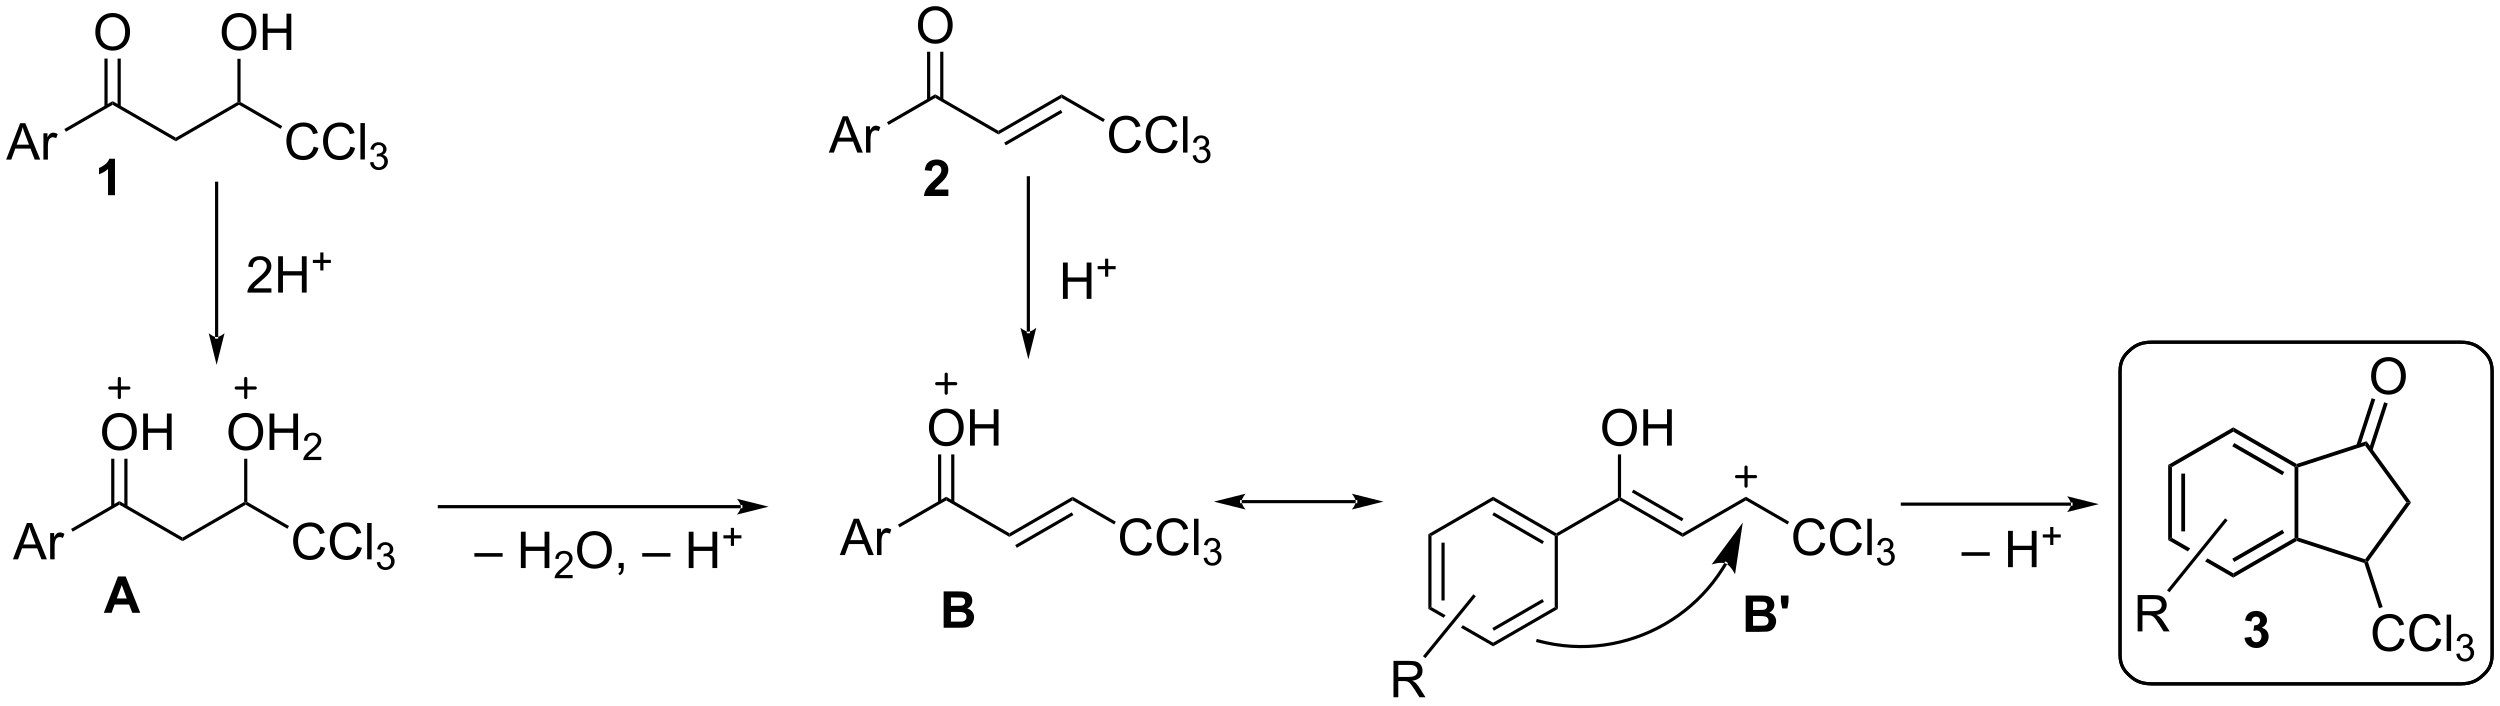 <?xml version="1.0" encoding="UTF-8"?>
<!DOCTYPE svg PUBLIC '-//W3C//DTD SVG 1.0//EN'
          'http://www.w3.org/TR/2001/REC-SVG-20010904/DTD/svg10.dtd'>
<svg stroke-dasharray="none" shape-rendering="auto" xmlns="http://www.w3.org/2000/svg" font-family="'Dialog'" text-rendering="auto" width="1024" fill-opacity="1" color-interpolation="auto" color-rendering="auto" preserveAspectRatio="xMidYMid meet" font-size="12px" viewBox="0 0 1024 289" fill="black" xmlns:xlink="http://www.w3.org/1999/xlink" stroke="black" image-rendering="auto" stroke-miterlimit="10" stroke-linecap="square" stroke-linejoin="miter" font-style="normal" stroke-width="1" height="289" stroke-dashoffset="0" font-weight="normal" stroke-opacity="1"
><!--Generated by the Batik Graphics2D SVG Generator--><defs id="genericDefs"
  /><g
  ><defs id="defs1"
    ><clipPath clipPathUnits="userSpaceOnUse" id="clipPath1"
      ><path d="M0.496 1.611 L405.742 1.611 L405.742 115.638 L0.496 115.638 L0.496 1.611 Z"
      /></clipPath
      ><clipPath clipPathUnits="userSpaceOnUse" id="clipPath2"
      ><path d="M-1.332 25.222 L-1.332 136.079 L392.646 136.079 L392.646 25.222 Z"
      /></clipPath
    ></defs
    ><g transform="scale(2.527,2.527) translate(-0.496,-1.611) matrix(1.029,0,0,1.029,1.866,-24.332)"
    ><path d="M-0.36 50.35 L1.84 44.623 L2.658 44.623 L5.002 50.35 L4.137 50.35 L3.471 48.616 L1.075 48.616 L0.447 50.35 L-0.36 50.35 ZM1.294 47.998 L3.236 47.998 L2.637 46.413 Q2.364 45.689 2.231 45.225 Q2.122 45.775 1.924 46.319 L1.294 47.998 ZM5.51 50.35 L5.51 46.202 L6.143 46.202 L6.143 46.829 Q6.385 46.389 6.588 46.248 Q6.793 46.108 7.041 46.108 Q7.395 46.108 7.762 46.334 L7.52 46.986 Q7.262 46.834 7.005 46.834 Q6.775 46.834 6.59 46.972 Q6.408 47.111 6.33 47.358 Q6.213 47.733 6.213 48.178 L6.213 50.35 L5.51 50.35 Z" stroke="none" clip-path="url(#clipPath2)"
    /></g
    ><g transform="matrix(2.599,0,0,2.599,3.463,-65.555)"
    ><path d="M16.413 41.161 L16.413 41.739 L9.058 45.985 L8.808 45.552 Z" stroke="none" clip-path="url(#clipPath2)"
    /></g
    ><g transform="matrix(2.599,0,0,2.599,3.463,-65.555)"
    ><path d="M26.372 46.911 L26.372 47.489 L16.413 41.739 L16.413 41.161 Z" stroke="none" clip-path="url(#clipPath2)"
    /></g
    ><g transform="matrix(2.599,0,0,2.599,3.463,-65.555)"
    ><path d="M36.082 41.306 L36.332 41.45 L36.332 41.739 L26.372 47.489 L26.372 46.911 Z" stroke="none" clip-path="url(#clipPath2)"
    /></g
    ><g transform="matrix(2.599,0,0,2.599,3.463,-65.555)"
    ><path d="M48.105 48.342 L48.863 48.532 Q48.626 49.467 48.006 49.959 Q47.387 50.449 46.493 50.449 Q45.566 50.449 44.986 50.072 Q44.407 49.694 44.103 48.98 Q43.801 48.264 43.801 47.444 Q43.801 46.548 44.142 45.884 Q44.486 45.217 45.116 44.871 Q45.746 44.525 46.504 44.525 Q47.363 44.525 47.949 44.962 Q48.535 45.4 48.767 46.194 L48.019 46.368 Q47.822 45.743 47.441 45.459 Q47.064 45.173 46.488 45.173 Q45.829 45.173 45.384 45.491 Q44.941 45.806 44.762 46.34 Q44.582 46.873 44.582 47.439 Q44.582 48.17 44.795 48.715 Q45.009 49.259 45.457 49.53 Q45.907 49.798 46.431 49.798 Q47.066 49.798 47.506 49.431 Q47.949 49.064 48.105 48.342 ZM53.883 48.342 L54.641 48.532 Q54.404 49.467 53.784 49.959 Q53.164 50.449 52.271 50.449 Q51.344 50.449 50.763 50.072 Q50.185 49.694 49.88 48.98 Q49.578 48.264 49.578 47.444 Q49.578 46.548 49.919 45.884 Q50.263 45.217 50.893 44.871 Q51.523 44.525 52.281 44.525 Q53.141 44.525 53.726 44.962 Q54.312 45.4 54.544 46.194 L53.797 46.368 Q53.599 45.743 53.219 45.459 Q52.841 45.173 52.266 45.173 Q51.607 45.173 51.161 45.491 Q50.719 45.806 50.539 46.34 Q50.359 46.873 50.359 47.439 Q50.359 48.17 50.573 48.715 Q50.786 49.259 51.234 49.53 Q51.685 49.798 52.208 49.798 Q52.844 49.798 53.284 49.431 Q53.726 49.064 53.883 48.342 ZM55.47 50.35 L55.47 44.623 L56.173 44.623 L56.173 50.35 L55.47 50.35 Z" stroke="none" clip-path="url(#clipPath2)"
    /></g
    ><g transform="matrix(2.599,0,0,2.599,3.463,-65.555)"
    ><path d="M56.986 50.815 L57.514 50.745 Q57.605 51.194 57.822 51.392 Q58.041 51.589 58.355 51.589 Q58.726 51.589 58.982 51.331 Q59.24 51.073 59.24 50.692 Q59.24 50.329 59.002 50.095 Q58.765 49.858 58.398 49.858 Q58.25 49.858 58.027 49.917 L58.086 49.454 Q58.139 49.46 58.17 49.46 Q58.508 49.46 58.777 49.284 Q59.047 49.108 59.047 48.741 Q59.047 48.452 58.849 48.263 Q58.654 48.071 58.344 48.071 Q58.035 48.071 57.83 48.265 Q57.625 48.458 57.566 48.845 L57.039 48.751 Q57.136 48.22 57.478 47.929 Q57.822 47.638 58.332 47.638 Q58.683 47.638 58.978 47.788 Q59.275 47.938 59.431 48.2 Q59.588 48.46 59.588 48.753 Q59.588 49.032 59.437 49.261 Q59.289 49.489 58.996 49.624 Q59.377 49.712 59.588 49.989 Q59.799 50.265 59.799 50.681 Q59.799 51.243 59.389 51.636 Q58.978 52.026 58.351 52.026 Q57.787 52.026 57.412 51.69 Q57.039 51.352 56.986 50.815 Z" stroke="none" clip-path="url(#clipPath2)"
    /></g
    ><g transform="matrix(2.599,0,0,2.599,3.463,-65.555)"
    ><path d="M43.148 45.097 L42.898 45.53 L36.332 41.739 L36.332 41.45 L36.582 41.306 Z" stroke="none" clip-path="url(#clipPath2)"
    /></g
    ><g transform="matrix(2.599,0,0,2.599,3.463,-65.555)"
    ><path d="M13.69 30.311 Q13.69 28.884 14.455 28.079 Q15.221 27.272 16.432 27.272 Q17.224 27.272 17.859 27.652 Q18.497 28.03 18.83 28.707 Q19.166 29.384 19.166 30.243 Q19.166 31.116 18.815 31.803 Q18.463 32.491 17.817 32.845 Q17.174 33.199 16.427 33.199 Q15.619 33.199 14.981 32.808 Q14.346 32.415 14.018 31.741 Q13.69 31.064 13.69 30.311 ZM14.471 30.322 Q14.471 31.358 15.026 31.954 Q15.583 32.548 16.424 32.548 Q17.278 32.548 17.83 31.947 Q18.385 31.345 18.385 30.241 Q18.385 29.54 18.148 29.019 Q17.911 28.498 17.455 28.212 Q17.002 27.923 16.434 27.923 Q15.63 27.923 15.049 28.478 Q14.471 29.03 14.471 30.322 Z" stroke="none" clip-path="url(#clipPath2)"
    /></g
    ><g transform="matrix(2.599,0,0,2.599,3.463,-65.555)"
    ><path d="M17.698 42.048 L17.698 34.453 L17.198 34.453 L17.198 42.048 ZM15.628 42.048 L15.628 34.453 L15.128 34.453 L15.128 42.048 Z" stroke="none" clip-path="url(#clipPath2)"
    /></g
    ><g transform="matrix(2.599,0,0,2.599,3.463,-65.555)"
    ><path d="M33.608 30.311 Q33.608 28.884 34.374 28.079 Q35.139 27.272 36.35 27.272 Q37.142 27.272 37.778 27.652 Q38.416 28.03 38.749 28.707 Q39.085 29.384 39.085 30.243 Q39.085 31.116 38.733 31.803 Q38.382 32.491 37.736 32.845 Q37.093 33.199 36.345 33.199 Q35.538 33.199 34.9 32.808 Q34.264 32.415 33.936 31.741 Q33.608 31.064 33.608 30.311 ZM34.389 30.322 Q34.389 31.358 34.944 31.954 Q35.501 32.548 36.343 32.548 Q37.197 32.548 37.749 31.947 Q38.303 31.345 38.303 30.241 Q38.303 29.54 38.067 29.019 Q37.83 28.498 37.374 28.212 Q36.921 27.923 36.353 27.923 Q35.548 27.923 34.968 28.478 Q34.389 29.03 34.389 30.322 ZM40.084 33.1 L40.084 27.373 L40.841 27.373 L40.841 29.725 L43.818 29.725 L43.818 27.373 L44.576 27.373 L44.576 33.1 L43.818 33.1 L43.818 30.4 L40.841 30.4 L40.841 33.1 L40.084 33.1 Z" stroke="none" clip-path="url(#clipPath2)"
    /></g
    ><g transform="matrix(2.599,0,0,2.599,3.463,-65.555)"
    ><path d="M36.582 41.306 L36.332 41.45 L36.082 41.306 L36.082 34.49 L36.582 34.49 Z" stroke="none" clip-path="url(#clipPath2)"
    /></g
    ><g transform="matrix(2.599,0,0,2.599,3.463,-65.555)"
    ><path d="M16.788 55.99 L15.691 55.99 L15.691 51.852 Q15.09 52.414 14.272 52.685 L14.272 51.688 Q14.702 51.547 15.204 51.156 Q15.71 50.763 15.897 50.24 L16.788 50.24 L16.788 55.99 Z" stroke="none" clip-path="url(#clipPath2)"
    /></g
    ><g transform="matrix(2.599,0,0,2.599,3.463,-65.555)"
    ><path d="M0.703 113.378 L2.904 107.651 L3.721 107.651 L6.065 113.378 L5.201 113.378 L4.534 111.644 L2.138 111.644 L1.511 113.378 L0.703 113.378 ZM2.357 111.026 L4.3 111.026 L3.701 109.441 Q3.427 108.717 3.294 108.253 Q3.185 108.803 2.987 109.347 L2.357 111.026 ZM6.573 113.378 L6.573 109.23 L7.206 109.23 L7.206 109.857 Q7.448 109.417 7.651 109.276 Q7.857 109.136 8.104 109.136 Q8.459 109.136 8.826 109.362 L8.584 110.013 Q8.326 109.862 8.068 109.862 Q7.839 109.862 7.654 110.001 Q7.471 110.138 7.393 110.386 Q7.276 110.761 7.276 111.206 L7.276 113.378 L6.573 113.378 Z" stroke="none" clip-path="url(#clipPath2)"
    /></g
    ><g transform="matrix(2.599,0,0,2.599,3.463,-65.555)"
    ><path d="M17.476 104.189 L17.476 104.767 L10.122 109.013 L9.872 108.58 Z" stroke="none" clip-path="url(#clipPath2)"
    /></g
    ><g transform="matrix(2.599,0,0,2.599,3.463,-65.555)"
    ><path d="M27.436 109.939 L27.436 110.517 L17.476 104.767 L17.476 104.189 Z" stroke="none" clip-path="url(#clipPath2)"
    /></g
    ><g transform="matrix(2.599,0,0,2.599,3.463,-65.555)"
    ><path d="M37.145 104.334 L37.395 104.478 L37.395 104.767 L27.436 110.517 L27.436 109.939 Z" stroke="none" clip-path="url(#clipPath2)"
    /></g
    ><g transform="matrix(2.599,0,0,2.599,3.463,-65.555)"
    ><path d="M49.169 111.37 L49.926 111.56 Q49.69 112.495 49.07 112.987 Q48.45 113.477 47.557 113.477 Q46.63 113.477 46.049 113.099 Q45.471 112.722 45.166 112.008 Q44.864 111.292 44.864 110.472 Q44.864 109.576 45.205 108.912 Q45.549 108.245 46.179 107.899 Q46.809 107.553 47.567 107.553 Q48.426 107.553 49.012 107.99 Q49.598 108.428 49.83 109.222 L49.083 109.396 Q48.885 108.771 48.505 108.487 Q48.127 108.201 47.551 108.201 Q46.893 108.201 46.447 108.519 Q46.005 108.834 45.825 109.368 Q45.645 109.901 45.645 110.467 Q45.645 111.198 45.859 111.743 Q46.072 112.287 46.52 112.558 Q46.971 112.826 47.494 112.826 Q48.13 112.826 48.57 112.459 Q49.012 112.092 49.169 111.37 ZM54.946 111.37 L55.704 111.56 Q55.467 112.495 54.847 112.987 Q54.227 113.477 53.334 113.477 Q52.407 113.477 51.826 113.099 Q51.248 112.722 50.943 112.008 Q50.641 111.292 50.641 110.472 Q50.641 109.576 50.982 108.912 Q51.326 108.245 51.956 107.899 Q52.587 107.553 53.344 107.553 Q54.204 107.553 54.79 107.99 Q55.376 108.428 55.607 109.222 L54.86 109.396 Q54.662 108.771 54.282 108.487 Q53.904 108.201 53.329 108.201 Q52.67 108.201 52.225 108.519 Q51.782 108.834 51.602 109.368 Q51.422 109.901 51.422 110.467 Q51.422 111.198 51.636 111.743 Q51.85 112.287 52.297 112.558 Q52.748 112.826 53.272 112.826 Q53.907 112.826 54.347 112.459 Q54.79 112.092 54.946 111.37 ZM56.533 113.378 L56.533 107.651 L57.236 107.651 L57.236 113.378 L56.533 113.378 Z" stroke="none" clip-path="url(#clipPath2)"
    /></g
    ><g transform="matrix(2.599,0,0,2.599,3.463,-65.555)"
    ><path d="M58.05 113.843 L58.577 113.773 Q58.669 114.222 58.886 114.419 Q59.104 114.617 59.419 114.617 Q59.79 114.617 60.046 114.359 Q60.303 114.101 60.303 113.72 Q60.303 113.357 60.065 113.123 Q59.829 112.886 59.462 112.886 Q59.313 112.886 59.091 112.945 L59.149 112.482 Q59.202 112.488 59.233 112.488 Q59.571 112.488 59.841 112.312 Q60.11 112.136 60.11 111.769 Q60.11 111.48 59.913 111.291 Q59.718 111.099 59.407 111.099 Q59.098 111.099 58.893 111.293 Q58.688 111.486 58.63 111.873 L58.102 111.779 Q58.2 111.248 58.542 110.957 Q58.886 110.666 59.395 110.666 Q59.747 110.666 60.042 110.816 Q60.339 110.966 60.495 111.228 Q60.651 111.488 60.651 111.781 Q60.651 112.06 60.501 112.289 Q60.352 112.517 60.059 112.652 Q60.44 112.74 60.651 113.017 Q60.862 113.293 60.862 113.709 Q60.862 114.271 60.452 114.664 Q60.042 115.054 59.415 115.054 Q58.85 115.054 58.475 114.718 Q58.102 114.38 58.05 113.843 Z" stroke="none" clip-path="url(#clipPath2)"
    /></g
    ><g transform="matrix(2.599,0,0,2.599,3.463,-65.555)"
    ><path d="M44.211 108.125 L43.961 108.558 L37.395 104.767 L37.395 104.478 L37.645 104.334 Z" stroke="none" clip-path="url(#clipPath2)"
    /></g
    ><g transform="matrix(2.599,0,0,2.599,3.463,-65.555)"
    ><path d="M14.753 93.339 Q14.753 91.912 15.519 91.107 Q16.284 90.3 17.495 90.3 Q18.287 90.3 18.922 90.68 Q19.56 91.058 19.894 91.735 Q20.23 92.412 20.23 93.271 Q20.23 94.144 19.878 94.831 Q19.526 95.519 18.881 95.873 Q18.237 96.227 17.49 96.227 Q16.683 96.227 16.045 95.836 Q15.409 95.443 15.081 94.769 Q14.753 94.092 14.753 93.339 ZM15.534 93.349 Q15.534 94.386 16.089 94.982 Q16.646 95.576 17.487 95.576 Q18.342 95.576 18.894 94.974 Q19.448 94.373 19.448 93.269 Q19.448 92.568 19.211 92.047 Q18.974 91.526 18.519 91.24 Q18.066 90.951 17.498 90.951 Q16.693 90.951 16.112 91.506 Q15.534 92.058 15.534 93.349 ZM21.228 96.128 L21.228 90.401 L21.986 90.401 L21.986 92.753 L24.963 92.753 L24.963 90.401 L25.721 90.401 L25.721 96.128 L24.963 96.128 L24.963 93.428 L21.986 93.428 L21.986 96.128 L21.228 96.128 Z" stroke="none" clip-path="url(#clipPath2)"
    /></g
    ><g transform="matrix(2.599,0,0,2.599,3.463,-65.555)"
    ><path d="M18.761 105.076 L18.761 97.518 L18.261 97.518 L18.261 105.076 ZM16.691 105.076 L16.691 97.518 L16.191 97.518 L16.191 105.076 Z" stroke="none" clip-path="url(#clipPath2)"
    /></g
    ><g transform="matrix(2.599,0,0,2.599,3.463,-65.555)"
    ><path d="M34.672 93.339 Q34.672 91.912 35.437 91.107 Q36.203 90.3 37.414 90.3 Q38.206 90.3 38.841 90.68 Q39.479 91.058 39.812 91.735 Q40.148 92.412 40.148 93.271 Q40.148 94.144 39.797 94.831 Q39.445 95.519 38.799 95.873 Q38.156 96.227 37.409 96.227 Q36.601 96.227 35.963 95.836 Q35.328 95.443 35 94.769 Q34.672 94.092 34.672 93.339 ZM35.453 93.349 Q35.453 94.386 36.008 94.982 Q36.565 95.576 37.406 95.576 Q38.26 95.576 38.812 94.974 Q39.367 94.373 39.367 93.269 Q39.367 92.568 39.13 92.047 Q38.893 91.526 38.437 91.24 Q37.984 90.951 37.416 90.951 Q36.612 90.951 36.031 91.506 Q35.453 92.058 35.453 93.349 ZM41.147 96.128 L41.147 90.401 L41.905 90.401 L41.905 92.753 L44.881 92.753 L44.881 90.401 L45.639 90.401 L45.639 96.128 L44.881 96.128 L44.881 93.428 L41.905 93.428 L41.905 96.128 L41.147 96.128 Z" stroke="none" clip-path="url(#clipPath2)"
    /></g
    ><g transform="matrix(2.599,0,0,2.599,3.463,-65.555)"
    ><path d="M49.305 97.22 L49.305 97.728 L46.465 97.728 Q46.459 97.537 46.528 97.361 Q46.635 97.072 46.873 96.791 Q47.114 96.509 47.565 96.14 Q48.264 95.566 48.51 95.23 Q48.756 94.894 48.756 94.595 Q48.756 94.283 48.532 94.068 Q48.309 93.851 47.948 93.851 Q47.567 93.851 47.338 94.08 Q47.11 94.308 47.108 94.713 L46.565 94.658 Q46.621 94.05 46.985 93.734 Q47.348 93.416 47.959 93.416 Q48.578 93.416 48.938 93.759 Q49.299 94.101 49.299 94.607 Q49.299 94.865 49.194 95.115 Q49.088 95.363 48.842 95.638 Q48.598 95.914 48.03 96.394 Q47.555 96.793 47.42 96.935 Q47.286 97.078 47.198 97.22 L49.305 97.22 Z" stroke="none" clip-path="url(#clipPath2)"
    /></g
    ><g transform="matrix(2.599,0,0,2.599,3.463,-65.555)"
    ><path d="M37.645 104.334 L37.395 104.478 L37.145 104.334 L37.145 97.518 L37.645 97.518 Z" stroke="none" clip-path="url(#clipPath2)"
    /></g
    ><g transform="matrix(2.599,0,0,2.599,3.463,-65.555)"
    ><path d="M147.384 118.431 L149.673 118.431 Q150.353 118.431 150.686 118.488 Q151.022 118.543 151.285 118.723 Q151.548 118.902 151.723 119.202 Q151.9 119.501 151.9 119.871 Q151.9 120.275 151.684 120.611 Q151.468 120.947 151.095 121.113 Q151.619 121.267 151.9 121.634 Q152.181 122.001 152.181 122.496 Q152.181 122.887 151.999 123.257 Q151.819 123.626 151.504 123.848 Q151.189 124.067 150.728 124.118 Q150.439 124.15 149.335 124.158 L147.384 124.158 L147.384 118.431 ZM148.54 119.384 L148.54 120.707 L149.298 120.707 Q149.975 120.707 150.139 120.689 Q150.436 120.652 150.606 120.483 Q150.775 120.314 150.775 120.035 Q150.775 119.77 150.629 119.606 Q150.483 119.439 150.194 119.402 Q150.022 119.384 149.204 119.384 L148.54 119.384 ZM148.54 121.66 L148.54 123.192 L149.611 123.192 Q150.236 123.192 150.405 123.158 Q150.663 123.111 150.824 122.928 Q150.986 122.746 150.986 122.442 Q150.986 122.184 150.861 122.004 Q150.736 121.824 150.499 121.743 Q150.264 121.66 149.475 121.66 L148.54 121.66 Z" stroke="none" clip-path="url(#clipPath2)"
    /></g
    ><g transform="matrix(2.599,0,0,2.599,3.463,-65.555)"
    ><path d="M129.284 49.272 L131.485 43.546 L132.302 43.546 L134.646 49.272 L133.781 49.272 L133.115 47.538 L130.719 47.538 L130.091 49.272 L129.284 49.272 ZM130.938 46.921 L132.88 46.921 L132.281 45.335 Q132.008 44.611 131.875 44.147 Q131.766 44.697 131.568 45.241 L130.938 46.921 ZM135.154 49.272 L135.154 45.124 L135.787 45.124 L135.787 45.752 Q136.029 45.312 136.232 45.171 Q136.438 45.03 136.685 45.03 Q137.039 45.03 137.406 45.257 L137.164 45.908 Q136.906 45.757 136.649 45.757 Q136.419 45.757 136.235 45.895 Q136.052 46.033 135.974 46.28 Q135.857 46.655 135.857 47.1 L135.857 49.272 L135.154 49.272 Z" stroke="none" clip-path="url(#clipPath2)"
    /></g
    ><g transform="matrix(2.599,0,0,2.599,3.463,-65.555)"
    ><path d="M146.057 40.084 L146.057 40.661 L138.703 44.907 L138.453 44.474 Z" stroke="none" clip-path="url(#clipPath2)"
    /></g
    ><g transform="matrix(2.599,0,0,2.599,3.463,-65.555)"
    ><path d="M156.016 45.834 L156.016 46.411 L146.057 40.661 L146.057 40.084 Z" stroke="none" clip-path="url(#clipPath2)"
    /></g
    ><g transform="matrix(2.599,0,0,2.599,3.463,-65.555)"
    ><path d="M165.976 40.084 L165.976 40.661 L156.016 46.411 L156.016 45.834 ZM165.851 42.546 L156.927 47.699 L157.177 48.132 L166.101 42.979 Z" stroke="none" clip-path="url(#clipPath2)"
    /></g
    ><g transform="matrix(2.599,0,0,2.599,3.463,-65.555)"
    ><path d="M177.75 47.265 L178.507 47.455 Q178.27 48.39 177.651 48.882 Q177.031 49.371 176.137 49.371 Q175.21 49.371 174.63 48.994 Q174.052 48.616 173.747 47.903 Q173.445 47.187 173.445 46.366 Q173.445 45.47 173.786 44.806 Q174.13 44.14 174.76 43.793 Q175.39 43.447 176.148 43.447 Q177.007 43.447 177.593 43.884 Q178.179 44.322 178.411 45.116 L177.664 45.291 Q177.466 44.666 177.085 44.382 Q176.708 44.095 176.132 44.095 Q175.474 44.095 175.028 44.413 Q174.585 44.728 174.406 45.262 Q174.226 45.796 174.226 46.361 Q174.226 47.093 174.44 47.637 Q174.653 48.181 175.101 48.452 Q175.552 48.72 176.075 48.72 Q176.71 48.72 177.151 48.353 Q177.593 47.986 177.75 47.265 ZM183.527 47.265 L184.285 47.455 Q184.048 48.39 183.428 48.882 Q182.808 49.371 181.915 49.371 Q180.988 49.371 180.407 48.994 Q179.829 48.616 179.524 47.903 Q179.222 47.187 179.222 46.366 Q179.222 45.47 179.563 44.806 Q179.907 44.14 180.537 43.793 Q181.167 43.447 181.925 43.447 Q182.785 43.447 183.371 43.884 Q183.957 44.322 184.188 45.116 L183.441 45.291 Q183.243 44.666 182.863 44.382 Q182.485 44.095 181.91 44.095 Q181.251 44.095 180.805 44.413 Q180.363 44.728 180.183 45.262 Q180.003 45.796 180.003 46.361 Q180.003 47.093 180.217 47.637 Q180.43 48.181 180.878 48.452 Q181.329 48.72 181.852 48.72 Q182.488 48.72 182.928 48.353 Q183.371 47.986 183.527 47.265 ZM185.114 49.272 L185.114 43.546 L185.817 43.546 L185.817 49.272 L185.114 49.272 Z" stroke="none" clip-path="url(#clipPath2)"
    /></g
    ><g transform="matrix(2.599,0,0,2.599,3.463,-65.555)"
    ><path d="M186.63 49.738 L187.158 49.667 Q187.25 50.117 187.466 50.314 Q187.685 50.511 188 50.511 Q188.371 50.511 188.626 50.253 Q188.884 49.995 188.884 49.615 Q188.884 49.251 188.646 49.017 Q188.41 48.781 188.042 48.781 Q187.894 48.781 187.671 48.839 L187.73 48.376 Q187.783 48.382 187.814 48.382 Q188.152 48.382 188.421 48.206 Q188.691 48.031 188.691 47.663 Q188.691 47.374 188.494 47.185 Q188.298 46.993 187.988 46.993 Q187.679 46.993 187.474 47.187 Q187.269 47.38 187.21 47.767 L186.683 47.673 Q186.781 47.142 187.123 46.851 Q187.466 46.56 187.976 46.56 Q188.328 46.56 188.623 46.71 Q188.919 46.861 189.076 47.122 Q189.232 47.382 189.232 47.675 Q189.232 47.954 189.082 48.183 Q188.933 48.411 188.64 48.546 Q189.021 48.634 189.232 48.911 Q189.443 49.187 189.443 49.603 Q189.443 50.165 189.033 50.558 Q188.623 50.949 187.996 50.949 Q187.431 50.949 187.056 50.613 Q186.683 50.275 186.63 49.738 Z" stroke="none" clip-path="url(#clipPath2)"
    /></g
    ><g transform="matrix(2.599,0,0,2.599,3.463,-65.555)"
    ><path d="M172.792 44.019 L172.542 44.452 L165.976 40.661 L165.976 40.084 Z" stroke="none" clip-path="url(#clipPath2)"
    /></g
    ><g transform="matrix(2.599,0,0,2.599,3.463,-65.555)"
    ><path d="M143.334 29.233 Q143.334 27.806 144.099 27.002 Q144.865 26.194 146.076 26.194 Q146.868 26.194 147.503 26.575 Q148.141 26.952 148.474 27.629 Q148.81 28.306 148.81 29.166 Q148.81 30.038 148.459 30.726 Q148.107 31.413 147.461 31.767 Q146.818 32.121 146.071 32.121 Q145.263 32.121 144.625 31.731 Q143.99 31.337 143.662 30.663 Q143.334 29.986 143.334 29.233 ZM144.115 29.244 Q144.115 30.28 144.67 30.877 Q145.227 31.47 146.068 31.47 Q146.922 31.47 147.474 30.869 Q148.029 30.267 148.029 29.163 Q148.029 28.462 147.792 27.942 Q147.555 27.421 147.099 27.134 Q146.646 26.845 146.079 26.845 Q145.274 26.845 144.693 27.4 Q144.115 27.952 144.115 29.244 Z" stroke="none" clip-path="url(#clipPath2)"
    /></g
    ><g transform="matrix(2.599,0,0,2.599,3.463,-65.555)"
    ><path d="M147.342 40.97 L147.342 33.375 L146.842 33.375 L146.842 40.97 ZM145.272 40.97 L145.272 33.375 L144.772 33.375 L144.772 40.97 Z" stroke="none" clip-path="url(#clipPath2)"
    /></g
    ><g transform="matrix(2.599,0,0,2.599,3.463,-65.555)"
    ><path d="M148.126 55.088 L148.126 56.109 L144.28 56.109 Q144.342 55.531 144.655 55.012 Q144.967 54.494 145.889 53.64 Q146.631 52.947 146.798 52.702 Q147.024 52.361 147.024 52.031 Q147.024 51.663 146.827 51.465 Q146.631 51.267 146.282 51.267 Q145.939 51.267 145.735 51.476 Q145.532 51.681 145.501 52.163 L144.407 52.054 Q144.506 51.148 145.022 50.754 Q145.537 50.359 146.311 50.359 Q147.157 50.359 147.642 50.817 Q148.126 51.273 148.126 51.952 Q148.126 52.338 147.988 52.689 Q147.85 53.038 147.548 53.421 Q147.35 53.674 146.829 54.15 Q146.311 54.627 146.17 54.783 Q146.032 54.939 145.946 55.088 L148.126 55.088 Z" stroke="none" clip-path="url(#clipPath2)"
    /></g
    ><g transform="matrix(2.599,0,0,2.599,3.463,-65.555)"
    ><path d="M131.016 112.698 L133.217 106.972 L134.035 106.972 L136.378 112.698 L135.514 112.698 L134.847 110.964 L132.451 110.964 L131.824 112.698 L131.016 112.698 ZM132.67 110.347 L134.613 110.347 L134.014 108.761 Q133.74 108.037 133.607 107.573 Q133.498 108.123 133.3 108.667 L132.67 110.347 ZM136.886 112.698 L136.886 108.55 L137.519 108.55 L137.519 109.178 Q137.761 108.738 137.964 108.597 Q138.17 108.456 138.417 108.456 Q138.772 108.456 139.139 108.683 L138.897 109.334 Q138.639 109.183 138.381 109.183 Q138.152 109.183 137.967 109.321 Q137.785 109.459 137.706 109.706 Q137.589 110.081 137.589 110.527 L137.589 112.698 L136.886 112.698 Z" stroke="none" clip-path="url(#clipPath2)"
    /></g
    ><g transform="matrix(2.599,0,0,2.599,3.463,-65.555)"
    ><path d="M147.789 103.51 L147.789 104.087 L140.435 108.333 L140.185 107.9 Z" stroke="none" clip-path="url(#clipPath2)"
    /></g
    ><g transform="matrix(2.599,0,0,2.599,3.463,-65.555)"
    ><path d="M157.749 109.26 L157.749 109.837 L147.789 104.087 L147.789 103.51 Z" stroke="none" clip-path="url(#clipPath2)"
    /></g
    ><g transform="matrix(2.599,0,0,2.599,3.463,-65.555)"
    ><path d="M167.708 103.51 L167.708 104.087 L157.749 109.837 L157.749 109.26 ZM167.583 105.972 L158.659 111.125 L158.909 111.558 L167.833 106.405 Z" stroke="none" clip-path="url(#clipPath2)"
    /></g
    ><g transform="matrix(2.599,0,0,2.599,3.463,-65.555)"
    ><path d="M179.482 110.691 L180.239 110.881 Q180.002 111.816 179.383 112.308 Q178.763 112.797 177.87 112.797 Q176.943 112.797 176.362 112.42 Q175.784 112.042 175.479 111.329 Q175.177 110.613 175.177 109.792 Q175.177 108.896 175.518 108.232 Q175.862 107.566 176.492 107.219 Q177.122 106.873 177.88 106.873 Q178.739 106.873 179.325 107.311 Q179.911 107.748 180.143 108.542 L179.396 108.717 Q179.198 108.092 178.818 107.808 Q178.44 107.521 177.864 107.521 Q177.206 107.521 176.76 107.839 Q176.318 108.154 176.138 108.688 Q175.958 109.222 175.958 109.787 Q175.958 110.519 176.172 111.063 Q176.385 111.607 176.833 111.878 Q177.284 112.146 177.807 112.146 Q178.443 112.146 178.883 111.779 Q179.325 111.412 179.482 110.691 ZM185.259 110.691 L186.017 110.881 Q185.78 111.816 185.16 112.308 Q184.54 112.797 183.647 112.797 Q182.72 112.797 182.139 112.42 Q181.561 112.042 181.256 111.329 Q180.954 110.613 180.954 109.792 Q180.954 108.896 181.295 108.232 Q181.639 107.566 182.269 107.219 Q182.9 106.873 183.657 106.873 Q184.517 106.873 185.103 107.311 Q185.689 107.748 185.92 108.542 L185.173 108.717 Q184.975 108.092 184.595 107.808 Q184.217 107.521 183.642 107.521 Q182.983 107.521 182.538 107.839 Q182.095 108.154 181.915 108.688 Q181.736 109.222 181.736 109.787 Q181.736 110.519 181.949 111.063 Q182.163 111.607 182.611 111.878 Q183.061 112.146 183.584 112.146 Q184.22 112.146 184.66 111.779 Q185.103 111.412 185.259 110.691 ZM186.846 112.698 L186.846 106.972 L187.549 106.972 L187.549 112.698 L186.846 112.698 Z" stroke="none" clip-path="url(#clipPath2)"
    /></g
    ><g transform="matrix(2.599,0,0,2.599,3.463,-65.555)"
    ><path d="M188.363 113.164 L188.89 113.093 Q188.982 113.543 189.198 113.74 Q189.417 113.937 189.732 113.937 Q190.103 113.937 190.359 113.679 Q190.617 113.421 190.617 113.041 Q190.617 112.677 190.378 112.443 Q190.142 112.207 189.775 112.207 Q189.626 112.207 189.404 112.265 L189.462 111.802 Q189.515 111.808 189.546 111.808 Q189.884 111.808 190.154 111.632 Q190.423 111.457 190.423 111.09 Q190.423 110.8 190.226 110.611 Q190.03 110.42 189.72 110.42 Q189.411 110.42 189.206 110.613 Q189.001 110.806 188.943 111.193 L188.415 111.099 Q188.513 110.568 188.855 110.277 Q189.198 109.986 189.708 109.986 Q190.06 109.986 190.355 110.136 Q190.652 110.287 190.808 110.549 Q190.964 110.808 190.964 111.101 Q190.964 111.38 190.814 111.609 Q190.665 111.838 190.372 111.972 Q190.753 112.06 190.964 112.338 Q191.175 112.613 191.175 113.029 Q191.175 113.591 190.765 113.984 Q190.355 114.375 189.728 114.375 Q189.163 114.375 188.788 114.039 Q188.415 113.701 188.363 113.164 Z" stroke="none" clip-path="url(#clipPath2)"
    /></g
    ><g transform="matrix(2.599,0,0,2.599,3.463,-65.555)"
    ><path d="M174.524 107.445 L174.274 107.878 L167.708 104.087 L167.708 103.51 Z" stroke="none" clip-path="url(#clipPath2)"
    /></g
    ><g transform="matrix(2.599,0,0,2.599,3.463,-65.555)"
    ><path d="M145.066 92.659 Q145.066 91.232 145.832 90.428 Q146.597 89.62 147.808 89.62 Q148.6 89.62 149.235 90.001 Q149.873 90.378 150.207 91.055 Q150.543 91.732 150.543 92.592 Q150.543 93.464 150.191 94.152 Q149.839 94.839 149.194 95.193 Q148.55 95.547 147.803 95.547 Q146.996 95.547 146.358 95.157 Q145.722 94.764 145.394 94.089 Q145.066 93.412 145.066 92.659 ZM145.847 92.67 Q145.847 93.706 146.402 94.303 Q146.959 94.896 147.8 94.896 Q148.655 94.896 149.207 94.295 Q149.761 93.693 149.761 92.589 Q149.761 91.889 149.524 91.368 Q149.287 90.847 148.832 90.561 Q148.379 90.271 147.811 90.271 Q147.006 90.271 146.425 90.826 Q145.847 91.378 145.847 92.67 ZM151.541 95.448 L151.541 89.722 L152.299 89.722 L152.299 92.073 L155.276 92.073 L155.276 89.722 L156.034 89.722 L156.034 95.448 L155.276 95.448 L155.276 92.748 L152.299 92.748 L152.299 95.448 L151.541 95.448 Z" stroke="none" clip-path="url(#clipPath2)"
    /></g
    ><g transform="matrix(2.599,0,0,2.599,3.463,-65.555)"
    ><path d="M149.074 104.396 L149.074 96.839 L148.574 96.839 L148.574 104.396 ZM147.004 104.396 L147.004 96.839 L146.504 96.839 L146.504 104.396 Z" stroke="none" clip-path="url(#clipPath2)"
    /></g
    ><g transform="matrix(2.599,0,0,2.599,3.463,-65.555)"
    ><path d="M372.352 84.536 Q372.352 83.109 373.118 82.304 Q373.884 81.497 375.094 81.497 Q375.886 81.497 376.522 81.877 Q377.159 82.254 377.493 82.932 Q377.829 83.609 377.829 84.468 Q377.829 85.34 377.477 86.028 Q377.126 86.715 376.48 87.07 Q375.837 87.424 375.089 87.424 Q374.282 87.424 373.644 87.033 Q373.009 86.64 372.68 85.965 Q372.352 85.288 372.352 84.536 ZM373.134 84.546 Q373.134 85.583 373.688 86.179 Q374.245 86.773 375.087 86.773 Q375.941 86.773 376.493 86.171 Q377.048 85.57 377.048 84.465 Q377.048 83.765 376.81 83.244 Q376.574 82.723 376.118 82.437 Q375.665 82.148 375.097 82.148 Q374.292 82.148 373.712 82.702 Q373.134 83.254 373.134 84.546 Z" stroke="none" clip-path="url(#clipPath2)"
    /></g
    ><g transform="matrix(2.599,0,0,2.599,3.463,-65.555)"
    ><path d="M376.892 125.798 L377.649 125.988 Q377.413 126.923 376.793 127.415 Q376.173 127.905 375.28 127.905 Q374.353 127.905 373.772 127.527 Q373.194 127.15 372.889 126.436 Q372.587 125.72 372.587 124.9 Q372.587 124.004 372.928 123.34 Q373.272 122.673 373.902 122.327 Q374.532 121.981 375.29 121.981 Q376.149 121.981 376.736 122.418 Q377.321 122.856 377.553 123.65 L376.806 123.824 Q376.608 123.199 376.228 122.915 Q375.85 122.629 375.274 122.629 Q374.616 122.629 374.17 122.947 Q373.728 123.262 373.548 123.796 Q373.368 124.329 373.368 124.894 Q373.368 125.626 373.582 126.171 Q373.795 126.715 374.243 126.986 Q374.694 127.254 375.217 127.254 Q375.853 127.254 376.293 126.887 Q376.736 126.519 376.892 125.798 ZM382.669 125.798 L383.427 125.988 Q383.19 126.923 382.57 127.415 Q381.95 127.905 381.057 127.905 Q380.13 127.905 379.549 127.527 Q378.971 127.15 378.666 126.436 Q378.364 125.72 378.364 124.9 Q378.364 124.004 378.705 123.34 Q379.049 122.673 379.68 122.327 Q380.31 121.981 381.067 121.981 Q381.927 121.981 382.513 122.418 Q383.099 122.856 383.33 123.65 L382.583 123.824 Q382.385 123.199 382.005 122.915 Q381.627 122.629 381.052 122.629 Q380.393 122.629 379.948 122.947 Q379.505 123.262 379.325 123.796 Q379.146 124.329 379.146 124.894 Q379.146 125.626 379.359 126.171 Q379.573 126.715 380.021 126.986 Q380.471 127.254 380.995 127.254 Q381.63 127.254 382.07 126.887 Q382.513 126.519 382.669 125.798 ZM384.256 127.806 L384.256 122.079 L384.959 122.079 L384.959 127.806 L384.256 127.806 Z" stroke="none" clip-path="url(#clipPath2)"
    /></g
    ><g transform="matrix(2.599,0,0,2.599,3.463,-65.555)"
    ><path d="M385.773 128.271 L386.3 128.201 Q386.392 128.65 386.608 128.847 Q386.827 129.045 387.142 129.045 Q387.513 129.045 387.769 128.787 Q388.026 128.529 388.026 128.148 Q388.026 127.785 387.788 127.55 Q387.552 127.314 387.185 127.314 Q387.036 127.314 386.814 127.373 L386.872 126.91 Q386.925 126.916 386.956 126.916 Q387.294 126.916 387.564 126.74 Q387.833 126.564 387.833 126.197 Q387.833 125.908 387.636 125.719 Q387.44 125.527 387.13 125.527 Q386.821 125.527 386.616 125.721 Q386.411 125.914 386.353 126.3 L385.825 126.207 Q385.923 125.675 386.265 125.385 Q386.608 125.094 387.118 125.094 Q387.47 125.094 387.765 125.244 Q388.062 125.394 388.218 125.656 Q388.374 125.916 388.374 126.209 Q388.374 126.488 388.224 126.717 Q388.075 126.945 387.782 127.08 Q388.163 127.168 388.374 127.445 Q388.585 127.721 388.585 128.137 Q388.585 128.699 388.175 129.092 Q387.765 129.482 387.138 129.482 Q386.573 129.482 386.198 129.146 Q385.825 128.808 385.773 128.271 Z" stroke="none" clip-path="url(#clipPath2)"
    /></g
    ><g transform="matrix(2.599,0,0,2.599,3.463,-65.555)"
    ><path d="M360.619 98.341 L360.585 98.665 L360.287 98.837 L350.625 93.259 L350.625 92.572 ZM358.663 99.603 L350.774 95.048 L350.476 95.563 L358.366 100.118 Z" stroke="none" clip-path="url(#clipPath2)"
    /></g
    ><g transform="matrix(2.599,0,0,2.599,3.463,-65.555)"
    ><path d="M360.287 109.993 L360.585 110.165 L360.619 110.489 L350.625 116.259 L350.625 115.572 ZM358.366 108.712 L350.476 113.267 L350.774 113.783 L358.663 109.228 Z" stroke="none" clip-path="url(#clipPath2)"
    /></g
    ><g transform="matrix(2.599,0,0,2.599,3.463,-65.555)"
    ><path d="M350.625 92.572 L350.625 93.259 L340.963 98.837 L340.368 98.493 Z" stroke="none" clip-path="url(#clipPath2)"
    /></g
    ><g transform="matrix(2.599,0,0,2.599,3.463,-65.555)"
    ><path d="M340.963 109.993 L340.368 110.337 L343.465 112.125 L343.843 111.656 L340.963 109.993 ZM346.561 113.225 L346.182 113.694 L346.182 113.694 L350.625 116.259 L350.625 115.572 L346.561 113.225 Z" stroke="none" clip-path="url(#clipPath2)"
    /></g
    ><g transform="matrix(2.599,0,0,2.599,3.463,-65.555)"
    ><path d="M340.368 98.493 L340.963 98.837 L340.963 109.993 L340.368 110.337 ZM342.438 99.86 L342.438 108.97 L343.033 108.97 L343.033 99.86 Z" stroke="none" clip-path="url(#clipPath2)"
    /></g
    ><g transform="matrix(2.599,0,0,2.599,3.463,-65.555)"
    ><path d="M360.882 98.882 L360.585 98.665 L360.619 98.341 L371.635 94.762 L371.408 95.462 Z" stroke="none" clip-path="url(#clipPath2)"
    /></g
    ><g transform="matrix(2.599,0,0,2.599,3.463,-65.555)"
    ><path d="M360.287 98.837 L360.585 98.665 L360.882 98.882 L360.882 109.949 L360.585 110.165 L360.287 109.993 Z" stroke="none" clip-path="url(#clipPath2)"
    /></g
    ><g transform="matrix(2.599,0,0,2.599,3.463,-65.555)"
    ><path d="M371.408 95.462 L371.635 94.762 L378.649 104.415 L377.913 104.415 Z" stroke="none" clip-path="url(#clipPath2)"
    /></g
    ><g transform="matrix(2.599,0,0,2.599,3.463,-65.555)"
    ><path d="M360.619 110.489 L360.585 110.165 L360.882 109.949 L371.409 113.369 L371.523 113.719 L371.287 113.955 Z" stroke="none" clip-path="url(#clipPath2)"
    /></g
    ><g transform="matrix(2.599,0,0,2.599,3.463,-65.555)"
    ><path d="M377.913 104.415 L378.649 104.415 L371.853 113.771 L371.523 113.719 L371.409 113.369 Z" stroke="none" clip-path="url(#clipPath2)"
    /></g
    ><g transform="matrix(2.599,0,0,2.599,3.463,-65.555)"
    ><path d="M372.557 96.239 L374.972 88.804 L374.406 88.62 L371.99 96.055 ZM370.588 95.599 L373.004 88.165 L372.438 87.981 L370.022 95.415 Z" stroke="none" clip-path="url(#clipPath2)"
    /></g
    ><g transform="matrix(2.599,0,0,2.599,3.463,-65.555)"
    ><path d="M371.287 113.955 L371.523 113.719 L371.853 113.771 L374.167 120.893 L373.601 121.077 Z" stroke="none" clip-path="url(#clipPath2)"
    /></g
    ><g transform="matrix(2.599,0,0,2.599,3.463,-65.555)"
    ><path d="M73.428 112.958 L73.428 112.391 L77.878 112.391 L77.878 112.958 L73.428 112.958 ZM80.756 114.748 L80.756 109.021 L81.513 109.021 L81.513 111.373 L84.49 111.373 L84.49 109.021 L85.248 109.021 L85.248 114.748 L84.49 114.748 L84.49 112.047 L81.513 112.047 L81.513 114.748 L80.756 114.748 Z" stroke="none" clip-path="url(#clipPath2)"
    /></g
    ><g transform="matrix(2.599,0,0,2.599,3.463,-65.555)"
    ><path d="M88.914 115.84 L88.914 116.347 L86.074 116.347 Q86.068 116.156 86.136 115.98 Q86.244 115.691 86.482 115.41 Q86.722 115.129 87.174 114.76 Q87.873 114.185 88.119 113.85 Q88.365 113.513 88.365 113.215 Q88.365 112.902 88.14 112.687 Q87.918 112.471 87.556 112.471 Q87.176 112.471 86.947 112.699 Q86.719 112.928 86.717 113.332 L86.174 113.277 Q86.23 112.67 86.594 112.353 Q86.957 112.035 87.568 112.035 Q88.187 112.035 88.547 112.379 Q88.908 112.721 88.908 113.226 Q88.908 113.484 88.803 113.734 Q88.697 113.982 88.451 114.258 Q88.207 114.533 87.638 115.013 Q87.164 115.412 87.029 115.555 Q86.894 115.697 86.806 115.84 L88.914 115.84 Z" stroke="none" clip-path="url(#clipPath2)"
    /></g
    ><g transform="matrix(2.599,0,0,2.599,3.463,-65.555)"
    ><path d="M89.617 111.958 Q89.617 110.531 90.383 109.727 Q91.149 108.919 92.359 108.919 Q93.151 108.919 93.787 109.3 Q94.425 109.677 94.758 110.354 Q95.094 111.031 95.094 111.891 Q95.094 112.763 94.742 113.451 Q94.391 114.138 93.745 114.492 Q93.102 114.847 92.354 114.847 Q91.547 114.847 90.909 114.456 Q90.274 114.063 89.945 113.388 Q89.617 112.711 89.617 111.958 ZM90.399 111.969 Q90.399 113.005 90.953 113.602 Q91.511 114.195 92.352 114.195 Q93.206 114.195 93.758 113.594 Q94.313 112.992 94.313 111.888 Q94.313 111.188 94.076 110.667 Q93.839 110.146 93.383 109.859 Q92.93 109.57 92.362 109.57 Q91.557 109.57 90.977 110.125 Q90.399 110.677 90.399 111.969 ZM96.163 114.748 L96.163 113.945 L96.965 113.945 L96.965 114.748 Q96.965 115.19 96.809 115.461 Q96.653 115.732 96.311 115.88 L96.116 115.581 Q96.34 115.482 96.444 115.292 Q96.551 115.104 96.561 114.748 L96.163 114.748 ZM99.882 112.958 L99.882 112.391 L104.332 112.391 L104.332 112.958 L99.882 112.958 ZM107.21 114.748 L107.21 109.021 L107.968 109.021 L107.968 111.373 L110.944 111.373 L110.944 109.021 L111.702 109.021 L111.702 114.748 L110.944 114.748 L110.944 112.047 L107.968 112.047 L107.968 114.748 L107.21 114.748 Z" stroke="none" clip-path="url(#clipPath2)"
    /></g
    ><g transform="matrix(2.599,0,0,2.599,3.463,-65.555)"
    ><path d="M113.85 111.252 L113.85 110.075 L112.68 110.075 L112.68 109.582 L113.85 109.582 L113.85 108.414 L114.348 108.414 L114.348 109.582 L115.516 109.582 L115.516 110.075 L114.348 110.075 L114.348 111.252 L113.85 111.252 Z" stroke="none" clip-path="url(#clipPath2)"
    /></g
    ><g transform="matrix(2.599,0,0,2.599,3.463,-65.555)"
    ><path d="M41.442 70.665 L41.442 71.342 L37.656 71.342 Q37.648 71.087 37.739 70.852 Q37.882 70.467 38.2 70.092 Q38.52 69.717 39.122 69.225 Q40.054 68.459 40.382 68.011 Q40.71 67.563 40.71 67.165 Q40.71 66.748 40.411 66.462 Q40.114 66.172 39.632 66.172 Q39.124 66.172 38.82 66.477 Q38.515 66.782 38.513 67.321 L37.788 67.248 Q37.864 66.438 38.348 66.016 Q38.833 65.592 39.648 65.592 Q40.473 65.592 40.953 66.05 Q41.434 66.506 41.434 67.18 Q41.434 67.524 41.294 67.857 Q41.153 68.188 40.825 68.555 Q40.499 68.922 39.742 69.563 Q39.109 70.094 38.929 70.284 Q38.749 70.475 38.632 70.665 L41.442 70.665 ZM42.503 71.342 L42.503 65.615 L43.261 65.615 L43.261 67.967 L46.238 67.967 L46.238 65.615 L46.995 65.615 L46.995 71.342 L46.238 71.342 L46.238 68.641 L43.261 68.641 L43.261 71.342 L42.503 71.342 Z" stroke="none" clip-path="url(#clipPath2)"
    /></g
    ><g transform="matrix(2.599,0,0,2.599,3.463,-65.555)"
    ><path d="M49.144 67.847 L49.144 66.669 L47.974 66.669 L47.974 66.177 L49.144 66.177 L49.144 65.009 L49.642 65.009 L49.642 66.177 L50.81 66.177 L50.81 66.669 L49.642 66.669 L49.642 67.847 L49.144 67.847 Z" stroke="none" clip-path="url(#clipPath2)"
    /></g
    ><g transform="matrix(2.599,0,0,2.599,3.463,-65.555)"
    ><path d="M352.396 125.731 L353.458 125.603 Q353.508 126.009 353.729 126.225 Q353.953 126.439 354.271 126.439 Q354.609 126.439 354.841 126.181 Q355.075 125.923 355.075 125.486 Q355.075 125.072 354.851 124.83 Q354.63 124.587 354.31 124.587 Q354.099 124.587 353.805 124.668 L353.927 123.775 Q354.372 123.785 354.607 123.582 Q354.841 123.376 354.841 123.035 Q354.841 122.746 354.669 122.574 Q354.497 122.403 354.211 122.403 Q353.93 122.403 353.729 122.598 Q353.531 122.793 353.489 123.168 L352.476 122.996 Q352.583 122.478 352.794 122.168 Q353.008 121.856 353.388 121.679 Q353.771 121.501 354.242 121.501 Q355.052 121.501 355.539 122.017 Q355.943 122.439 355.943 122.97 Q355.943 123.723 355.117 124.173 Q355.609 124.278 355.904 124.645 Q356.2 125.012 356.2 125.533 Q356.2 126.285 355.648 126.819 Q355.099 127.35 354.279 127.35 Q353.5 127.35 352.987 126.903 Q352.476 126.455 352.396 125.731 Z" stroke="none" clip-path="url(#clipPath2)"
    /></g
    ><g transform="matrix(2.599,0,0,2.599,3.463,-65.555)"
    ><path d="M20.774 121.803 L19.516 121.803 L19.016 120.501 L16.727 120.501 L16.253 121.803 L15.027 121.803 L17.259 116.077 L18.48 116.077 L20.774 121.803 ZM18.644 119.538 L17.855 117.413 L17.081 119.538 L18.644 119.538 Z" stroke="none" clip-path="url(#clipPath2)"
    /></g
    ><g transform="matrix(2.599,0,0,2.599,3.463,-65.555)"
    ><path d="M115.421 105.326 L115.421 105.326 L67.911 105.326 L67.661 105.326 L67.661 104.826 L67.911 104.826 L115.421 104.826 L115.671 104.826 L115.671 105.326 ZM119.796 105.076 L114.796 103.826 C114.796 103.826 115.421 104.529 115.421 105.076 C115.421 105.623 114.796 106.326 114.796 106.326 Z" stroke="none" clip-path="url(#clipPath2)"
    /></g
    ><g transform="matrix(2.599,0,0,2.599,3.463,-65.555)"
    ><path d="M166.187 72.325 L166.187 66.598 L166.945 66.598 L166.945 68.95 L169.922 68.95 L169.922 66.598 L170.68 66.598 L170.68 72.325 L169.922 72.325 L169.922 69.624 L166.945 69.624 L166.945 72.325 L166.187 72.325 Z" stroke="none" clip-path="url(#clipPath2)"
    /></g
    ><g transform="matrix(2.599,0,0,2.599,3.463,-65.555)"
    ><path d="M172.828 68.829 L172.828 67.652 L171.658 67.652 L171.658 67.159 L172.828 67.159 L172.828 65.992 L173.326 65.992 L173.326 67.159 L174.494 67.159 L174.494 67.652 L173.326 67.652 L173.326 68.829 L172.828 68.829 Z" stroke="none" clip-path="url(#clipPath2)"
    /></g
    ><g transform="matrix(2.599,0,0,2.599,3.463,-65.555)"
    ><path d="M32.557 78.349 L32.557 78.349 L32.557 54.099 L32.557 53.849 L33.057 53.849 L33.057 54.099 L33.057 78.349 L33.057 78.599 L32.557 78.599 ZM32.807 82.724 L34.057 77.724 C34.057 77.724 33.354 78.349 32.807 78.349 C32.261 78.349 31.557 77.724 31.557 77.724 Z" stroke="none" clip-path="url(#clipPath2)"
    /></g
    ><g transform="matrix(2.599,0,0,2.599,3.463,-65.555)"
    ><path d="M335.559 124.735 L335.559 119.008 L338.098 119.008 Q338.863 119.008 339.262 119.162 Q339.66 119.316 339.897 119.707 Q340.137 120.097 340.137 120.571 Q340.137 121.18 339.741 121.6 Q339.348 122.016 338.522 122.128 Q338.824 122.274 338.981 122.415 Q339.311 122.719 339.608 123.175 L340.606 124.735 L339.652 124.735 L338.895 123.542 Q338.561 123.027 338.345 122.753 Q338.132 122.48 337.962 122.371 Q337.793 122.261 337.616 122.219 Q337.488 122.191 337.194 122.191 L336.317 122.191 L336.317 124.735 L335.559 124.735 ZM336.317 121.535 L337.944 121.535 Q338.465 121.535 338.757 121.428 Q339.051 121.321 339.202 121.084 Q339.356 120.847 339.356 120.571 Q339.356 120.165 339.059 119.904 Q338.764 119.641 338.129 119.641 L336.317 119.641 L336.317 121.535 Z" stroke="none" clip-path="url(#clipPath2)"
    /></g
    ><g transform="matrix(2.599,0,0,2.599,3.463,-65.555)"
    ><path d="M349.344 106.914 L349.733 107.228 L340.577 118.566 L340.188 118.252 Z" stroke="none" clip-path="url(#clipPath2)"
    /></g
    ><g transform="matrix(2.599,0,0,2.599,3.463,-65.555)"
    ><path d="M325.056 104.927 L325.056 104.927 L298.479 104.927 L298.229 104.927 L298.229 104.427 L298.479 104.427 L325.056 104.427 L325.306 104.427 L325.306 104.927 ZM329.431 104.677 L324.431 103.427 C324.431 103.427 325.056 104.13 325.056 104.677 C325.056 105.224 324.431 105.927 324.431 105.927 Z" stroke="none" clip-path="url(#clipPath2)"
    /></g
    ><g transform="matrix(2.599,0,0,2.599,3.463,-65.555)"
    ><path d="M307.807 112.82 L307.807 112.252 L312.258 112.252 L312.258 112.82 L307.807 112.82 ZM315.135 114.609 L315.135 108.882 L315.893 108.882 L315.893 111.234 L318.87 111.234 L318.87 108.882 L319.627 108.882 L319.627 114.609 L318.87 114.609 L318.87 111.908 L315.893 111.908 L315.893 114.609 L315.135 114.609 Z" stroke="none" clip-path="url(#clipPath2)"
    /></g
    ><g transform="matrix(2.599,0,0,2.599,3.463,-65.555)"
    ><path d="M321.776 111.114 L321.776 109.936 L320.606 109.936 L320.606 109.444 L321.776 109.444 L321.776 108.276 L322.274 108.276 L322.274 109.444 L323.442 109.444 L323.442 109.936 L322.274 109.936 L322.274 111.114 L321.776 111.114 Z" stroke="none" clip-path="url(#clipPath2)"
    /></g
    ><g transform="matrix(2.599,0,0,2.599,3.463,-65.555)"
    ><path d="M273.788 119.078 L276.077 119.078 Q276.757 119.078 277.09 119.135 Q277.426 119.19 277.689 119.37 Q277.952 119.549 278.127 119.849 Q278.304 120.148 278.304 120.518 Q278.304 120.922 278.088 121.258 Q277.872 121.594 277.499 121.76 Q278.022 121.914 278.304 122.281 Q278.585 122.648 278.585 123.143 Q278.585 123.534 278.403 123.904 Q278.223 124.273 277.908 124.495 Q277.593 124.713 277.132 124.766 Q276.843 124.797 275.739 124.805 L273.788 124.805 L273.788 119.078 ZM274.944 120.031 L274.944 121.354 L275.702 121.354 Q276.379 121.354 276.543 121.336 Q276.84 121.299 277.01 121.13 Q277.179 120.961 277.179 120.682 Q277.179 120.417 277.033 120.252 Q276.887 120.086 276.598 120.049 Q276.426 120.031 275.608 120.031 L274.944 120.031 ZM274.944 122.307 L274.944 123.838 L276.015 123.838 Q276.64 123.838 276.809 123.805 Q277.067 123.758 277.228 123.575 Q277.39 123.393 277.39 123.088 Q277.39 122.831 277.265 122.651 Q277.14 122.471 276.903 122.391 Q276.668 122.307 275.879 122.307 L274.944 122.307 ZM279.547 121.112 L279.339 120.047 L279.339 119.078 L280.534 119.078 L280.534 120.047 L280.355 121.112 L279.547 121.112 Z" stroke="none" clip-path="url(#clipPath2)"
    /></g
    ><g transform="matrix(2.599,0,0,2.599,3.463,-65.555)"
    ><path d="M253.648 103.654 L253.898 103.799 L253.898 104.087 L244.189 109.693 L243.939 109.549 L243.939 109.26 Z" stroke="none" clip-path="url(#clipPath2)"
    /></g
    ><g transform="matrix(2.599,0,0,2.599,3.463,-65.555)"
    ><path d="M263.858 109.26 L263.858 109.837 L253.898 104.087 L253.898 103.799 L254.148 103.654 ZM263.983 106.942 L256.093 102.387 L255.843 102.82 L263.733 107.375 Z" stroke="none" clip-path="url(#clipPath2)"
    /></g
    ><g transform="matrix(2.599,0,0,2.599,3.463,-65.555)"
    ><path d="M273.817 103.51 L273.817 104.087 L263.858 109.837 L263.858 109.26 Z" stroke="none" clip-path="url(#clipPath2)"
    /></g
    ><g transform="matrix(2.599,0,0,2.599,3.463,-65.555)"
    ><path d="M285.591 110.691 L286.349 110.881 Q286.112 111.816 285.492 112.308 Q284.872 112.797 283.979 112.797 Q283.052 112.797 282.471 112.42 Q281.893 112.042 281.588 111.329 Q281.286 110.613 281.286 109.792 Q281.286 108.896 281.627 108.232 Q281.971 107.566 282.601 107.219 Q283.231 106.873 283.989 106.873 Q284.849 106.873 285.435 107.311 Q286.02 107.748 286.252 108.542 L285.505 108.717 Q285.307 108.092 284.927 107.808 Q284.549 107.521 283.974 107.521 Q283.315 107.521 282.869 107.839 Q282.427 108.154 282.247 108.688 Q282.067 109.222 282.067 109.787 Q282.067 110.519 282.281 111.063 Q282.494 111.607 282.942 111.878 Q283.393 112.146 283.916 112.146 Q284.552 112.146 284.992 111.779 Q285.435 111.412 285.591 110.691 ZM291.368 110.691 L292.126 110.881 Q291.889 111.816 291.269 112.308 Q290.649 112.797 289.756 112.797 Q288.829 112.797 288.248 112.42 Q287.67 112.042 287.365 111.329 Q287.063 110.613 287.063 109.792 Q287.063 108.896 287.404 108.232 Q287.748 107.566 288.378 107.219 Q289.009 106.873 289.767 106.873 Q290.626 106.873 291.212 107.311 Q291.798 107.748 292.029 108.542 L291.282 108.717 Q291.084 108.092 290.704 107.808 Q290.326 107.521 289.751 107.521 Q289.092 107.521 288.647 107.839 Q288.204 108.154 288.024 108.688 Q287.845 109.222 287.845 109.787 Q287.845 110.519 288.058 111.063 Q288.272 111.607 288.72 111.878 Q289.17 112.146 289.694 112.146 Q290.329 112.146 290.769 111.779 Q291.212 111.412 291.368 110.691 ZM292.955 112.698 L292.955 106.972 L293.658 106.972 L293.658 112.698 L292.955 112.698 Z" stroke="none" clip-path="url(#clipPath2)"
    /></g
    ><g transform="matrix(2.599,0,0,2.599,3.463,-65.555)"
    ><path d="M294.472 113.164 L294.999 113.093 Q295.091 113.543 295.308 113.74 Q295.526 113.937 295.841 113.937 Q296.212 113.937 296.468 113.679 Q296.726 113.421 296.726 113.041 Q296.726 112.677 296.487 112.443 Q296.251 112.207 295.884 112.207 Q295.735 112.207 295.513 112.265 L295.571 111.802 Q295.624 111.808 295.655 111.808 Q295.993 111.808 296.263 111.632 Q296.532 111.457 296.532 111.09 Q296.532 110.8 296.335 110.611 Q296.14 110.42 295.829 110.42 Q295.521 110.42 295.315 110.613 Q295.11 110.806 295.052 111.193 L294.524 111.099 Q294.622 110.568 294.964 110.277 Q295.308 109.986 295.817 109.986 Q296.169 109.986 296.464 110.136 Q296.761 110.287 296.917 110.549 Q297.073 110.808 297.073 111.101 Q297.073 111.38 296.923 111.609 Q296.774 111.838 296.481 111.972 Q296.862 112.06 297.073 112.338 Q297.284 112.613 297.284 113.029 Q297.284 113.591 296.874 113.984 Q296.464 114.375 295.837 114.375 Q295.272 114.375 294.897 114.039 Q294.524 113.701 294.472 113.164 Z" stroke="none" clip-path="url(#clipPath2)"
    /></g
    ><g transform="matrix(2.599,0,0,2.599,3.463,-65.555)"
    ><path d="M280.633 107.445 L280.383 107.878 L273.817 104.087 L273.817 103.51 Z" stroke="none" clip-path="url(#clipPath2)"
    /></g
    ><g transform="matrix(2.599,0,0,2.599,3.463,-65.555)"
    ><path d="M251.175 92.659 Q251.175 91.232 251.941 90.428 Q252.706 89.62 253.917 89.62 Q254.709 89.62 255.344 90.001 Q255.982 90.378 256.316 91.055 Q256.652 91.732 256.652 92.592 Q256.652 93.464 256.3 94.152 Q255.948 94.839 255.303 95.193 Q254.66 95.547 253.912 95.547 Q253.105 95.547 252.467 95.157 Q251.831 94.764 251.503 94.089 Q251.175 93.412 251.175 92.659 ZM251.956 92.67 Q251.956 93.706 252.511 94.303 Q253.068 94.896 253.91 94.896 Q254.764 94.896 255.316 94.295 Q255.87 93.693 255.87 92.589 Q255.87 91.889 255.633 91.368 Q255.397 90.847 254.941 90.561 Q254.488 90.271 253.92 90.271 Q253.115 90.271 252.535 90.826 Q251.956 91.378 251.956 92.67 ZM257.65 95.448 L257.65 89.722 L258.408 89.722 L258.408 92.073 L261.385 92.073 L261.385 89.722 L262.143 89.722 L262.143 95.448 L261.385 95.448 L261.385 92.748 L258.408 92.748 L258.408 95.448 L257.65 95.448 Z" stroke="none" clip-path="url(#clipPath2)"
    /></g
    ><g transform="matrix(2.599,0,0,2.599,3.463,-65.555)"
    ><path d="M254.148 103.654 L253.898 103.799 L253.648 103.654 L253.648 96.839 L254.148 96.839 Z" stroke="none" clip-path="url(#clipPath2)"
    /></g
    ><g transform="matrix(2.599,0,0,2.599,3.463,-65.555)"
    ><path d="M212.328 104.528 L212.328 104.528 L194.351 104.528 L194.101 104.528 L194.101 104.028 L194.351 104.028 L212.328 104.028 L212.578 104.028 L212.578 104.528 ZM216.703 104.278 L211.703 103.028 C211.703 103.028 212.328 103.732 212.328 104.278 C212.328 104.825 211.703 105.528 211.703 105.528 ZM189.976 104.278 L194.976 105.528 C194.976 105.528 194.351 104.825 194.351 104.278 C194.351 103.732 194.976 103.028 194.976 103.028 Z" stroke="none" clip-path="url(#clipPath2)"
    /></g
    ><g transform="matrix(2.599,0,0,2.599,3.463,-65.555)"
    ><path d="M243.939 109.26 L243.939 109.549 L243.689 109.693 L233.98 104.087 L233.98 103.51 ZM241.994 110.527 L234.105 105.972 L233.855 106.405 L241.744 110.96 Z" stroke="none" clip-path="url(#clipPath2)"
    /></g
    ><g transform="matrix(2.599,0,0,2.599,3.463,-65.555)"
    ><path d="M233.98 103.51 L233.98 104.087 L224.271 109.693 L223.771 109.404 Z" stroke="none" clip-path="url(#clipPath2)"
    /></g
    ><g transform="matrix(2.599,0,0,2.599,3.463,-65.555)"
    ><path d="M223.771 109.404 L224.271 109.693 L224.271 120.904 L223.771 121.193 ZM225.841 110.744 L225.841 119.853 L226.341 119.853 L226.341 110.744 Z" stroke="none" clip-path="url(#clipPath2)"
    /></g
    ><g transform="matrix(2.599,0,0,2.599,3.463,-65.555)"
    ><path d="M224.271 120.904 L223.771 121.193 L226.177 122.582 L226.177 122.582 L226.497 122.189 L224.271 120.904 ZM229.216 123.76 L228.896 124.152 L228.896 124.152 L233.98 127.087 L233.98 126.51 L229.216 123.76 Z" stroke="none" clip-path="url(#clipPath2)"
    /></g
    ><g transform="matrix(2.599,0,0,2.599,3.463,-65.555)"
    ><path d="M233.98 127.087 L233.98 126.51 L243.689 120.904 L244.189 121.193 ZM234.105 124.625 L241.994 120.07 L241.744 119.637 L233.855 124.192 Z" stroke="none" clip-path="url(#clipPath2)"
    /></g
    ><g transform="matrix(2.599,0,0,2.599,3.463,-65.555)"
    ><path d="M244.189 121.193 L243.689 120.904 L243.689 109.693 L243.939 109.549 L244.189 109.693 Z" stroke="none" clip-path="url(#clipPath2)"
    /></g
    ><g transform="matrix(2.599,0,0,2.599,3.463,-65.555)"
    ><path d="M218.28 135.107 L218.28 129.38 L220.819 129.38 Q221.585 129.38 221.983 129.534 Q222.382 129.687 222.619 130.078 Q222.858 130.469 222.858 130.942 Q222.858 131.552 222.463 131.971 Q222.069 132.388 221.244 132.5 Q221.546 132.646 221.702 132.786 Q222.033 133.091 222.33 133.547 L223.327 135.107 L222.374 135.107 L221.616 133.914 Q221.283 133.398 221.067 133.125 Q220.853 132.851 220.684 132.742 Q220.515 132.633 220.338 132.591 Q220.21 132.562 219.916 132.562 L219.038 132.562 L219.038 135.107 L218.28 135.107 ZM219.038 131.906 L220.666 131.906 Q221.186 131.906 221.478 131.799 Q221.772 131.692 221.923 131.456 Q222.077 131.219 222.077 130.942 Q222.077 130.536 221.78 130.276 Q221.486 130.013 220.851 130.013 L219.038 130.013 L219.038 131.906 Z" stroke="none" clip-path="url(#clipPath2)"
    /></g
    ><g transform="matrix(2.599,0,0,2.599,3.463,-65.555)"
    ><path d="M230.87 118.88 L231.258 119.196 L223.311 128.95 L222.923 128.634 Z" stroke="none" clip-path="url(#clipPath2)"
    /></g
    ><g transform="matrix(2.599,0,0,2.599,3.463,-65.555)"
    ><path d="M270.856 114.166 L270.856 114.166 C270.856 114.166 270.856 114.166 270.856 114.166 L270.856 114.166 C270.855 114.169 270.864 114.156 270.872 114.14 L270.864 114.154 L270.863 114.155 L270.647 114.029 L270.864 114.154 C270.863 114.156 270.862 114.158 270.861 114.159 L270.645 114.033 L270.861 114.159 L270.856 114.168 L270.64 114.042 L270.856 114.168 C270.849 114.18 270.842 114.192 270.835 114.204 L270.835 114.204 C270.821 114.227 270.807 114.251 270.793 114.274 L270.578 114.148 L270.793 114.274 C270.766 114.322 270.738 114.369 270.71 114.416 L270.495 114.287 L270.71 114.416 C270.597 114.604 270.483 114.79 270.366 114.974 L270.155 114.841 L270.366 114.974 C269.9 115.712 269.4 116.423 268.869 117.105 L268.672 116.951 L268.869 117.105 C266.743 119.832 264.119 122.098 261.169 123.801 L261.044 123.584 L261.169 123.801 C255.27 127.207 248.071 128.362 240.972 126.46 L240.73 126.395 L240.86 125.912 L241.101 125.977 C248.068 127.844 255.131 126.71 260.919 123.368 L260.919 123.368 C263.814 121.697 266.389 119.474 268.474 116.798 L268.474 116.798 C268.996 116.129 269.486 115.431 269.944 114.707 L269.944 114.707 C270.058 114.526 270.17 114.344 270.28 114.159 L270.28 114.159 C270.308 114.113 270.335 114.067 270.363 114.021 L270.363 114.021 C270.376 113.998 270.39 113.974 270.403 113.951 L270.619 114.077 L270.403 113.951 C270.41 113.94 270.417 113.928 270.424 113.916 L270.424 113.916 L270.429 113.907 L270.429 113.907 C270.43 113.906 270.43 113.905 270.431 113.904 L270.432 113.903 L270.432 113.902 L270.648 114.028 L270.424 113.916 C270.433 113.9 270.442 113.886 270.44 113.889 L270.44 113.889 C270.44 113.889 270.44 113.889 270.44 113.889 L270.579 113.681 L270.995 113.958 ZM273.329 107.574 L268.413 114.195 C268.413 114.195 269.836 113.703 270.644 114.038 C271.452 114.374 272.107 115.729 272.107 115.729 Z" stroke="none" clip-path="url(#clipPath2)"
    /></g
    ><g stroke-width="0.5" transform="matrix(2.599,0,0,2.599,3.463,-65.555)"
    ><path fill="none" d="M362.105 79.147 L386.424 79.147 C388.377 79.147 389.269 79.858 389.96 80.492 C390.65 81.126 391.424 81.946 391.424 83.739 L391.424 128.408 C391.424 130.201 390.65 131.021 389.96 131.655 C389.269 132.289 388.377 133 386.424 133 L337.785 133 C335.832 133 334.94 132.289 334.25 131.655 C333.559 131.021 332.785 130.201 332.785 128.408 L332.785 83.739 C332.785 81.946 333.559 81.126 334.25 80.492 C334.94 79.858 335.832 79.147 337.785 79.147 Z" clip-path="url(#clipPath2)"
    /></g
    ><g stroke-width="0.5" transform="matrix(2.599,0,0,2.599,3.463,-65.555)"
    ><path fill="none" d="M362.105 79.147 L386.424 79.147 C388.377 79.147 389.269 79.858 389.96 80.492 C390.65 81.126 391.424 81.946 391.424 83.739 L391.424 128.408 C391.424 130.201 390.65 131.021 389.96 131.655 C389.269 132.289 388.377 133 386.424 133 L337.785 133 C335.832 133 334.94 132.289 334.25 131.655 C333.559 131.021 332.785 130.201 332.785 128.408 L332.785 83.739 C332.785 81.946 333.559 81.126 334.25 80.492 C334.94 79.858 335.832 79.147 337.785 79.147 Z" clip-path="url(#clipPath2)"
    /></g
    ><g stroke-width="0.5" transform="matrix(2.599,0,0,2.599,3.463,-65.555)" stroke-linejoin="round" stroke-linecap="round"
    ><path fill="none" d="M15.976 86.37 L18.976 86.37 M17.476 84.87 L17.476 87.87" clip-path="url(#clipPath2)"
    /></g
    ><g stroke-width="0.5" transform="matrix(2.599,0,0,2.599,3.463,-65.555)" stroke-linejoin="round" stroke-linecap="round"
    ><path fill="none" d="M35.895 86.37 L38.895 86.37 M37.395 84.87 L37.395 87.87" clip-path="url(#clipPath2)"
    /></g
    ><g stroke-width="0.5" transform="matrix(2.599,0,0,2.599,3.463,-65.555)" stroke-linejoin="round" stroke-linecap="round"
    ><path fill="none" d="M146.289 85.69 L149.289 85.69 M147.789 84.19 L147.789 87.19" clip-path="url(#clipPath2)"
    /></g
    ><g stroke-width="0.5" transform="matrix(2.599,0,0,2.599,3.463,-65.555)" stroke-linejoin="round" stroke-linecap="round"
    ><path fill="none" d="M272.342 100.34 L275.342 100.34 M273.842 98.84 L273.842 101.84" clip-path="url(#clipPath2)"
    /></g
    ><g transform="matrix(2.599,0,0,2.599,3.463,-65.555)"
    ><path d="M160.486 77.492 L160.486 77.492 L160.486 53.242 L160.486 52.992 L160.986 52.992 L160.986 53.242 L160.986 77.492 L160.986 77.742 L160.486 77.742 ZM160.736 81.867 L161.986 76.867 C161.986 76.867 161.283 77.492 160.736 77.492 C160.189 77.492 159.486 76.867 159.486 76.867 Z" stroke="none" clip-path="url(#clipPath2)"
    /></g
  ></g
></svg
>

